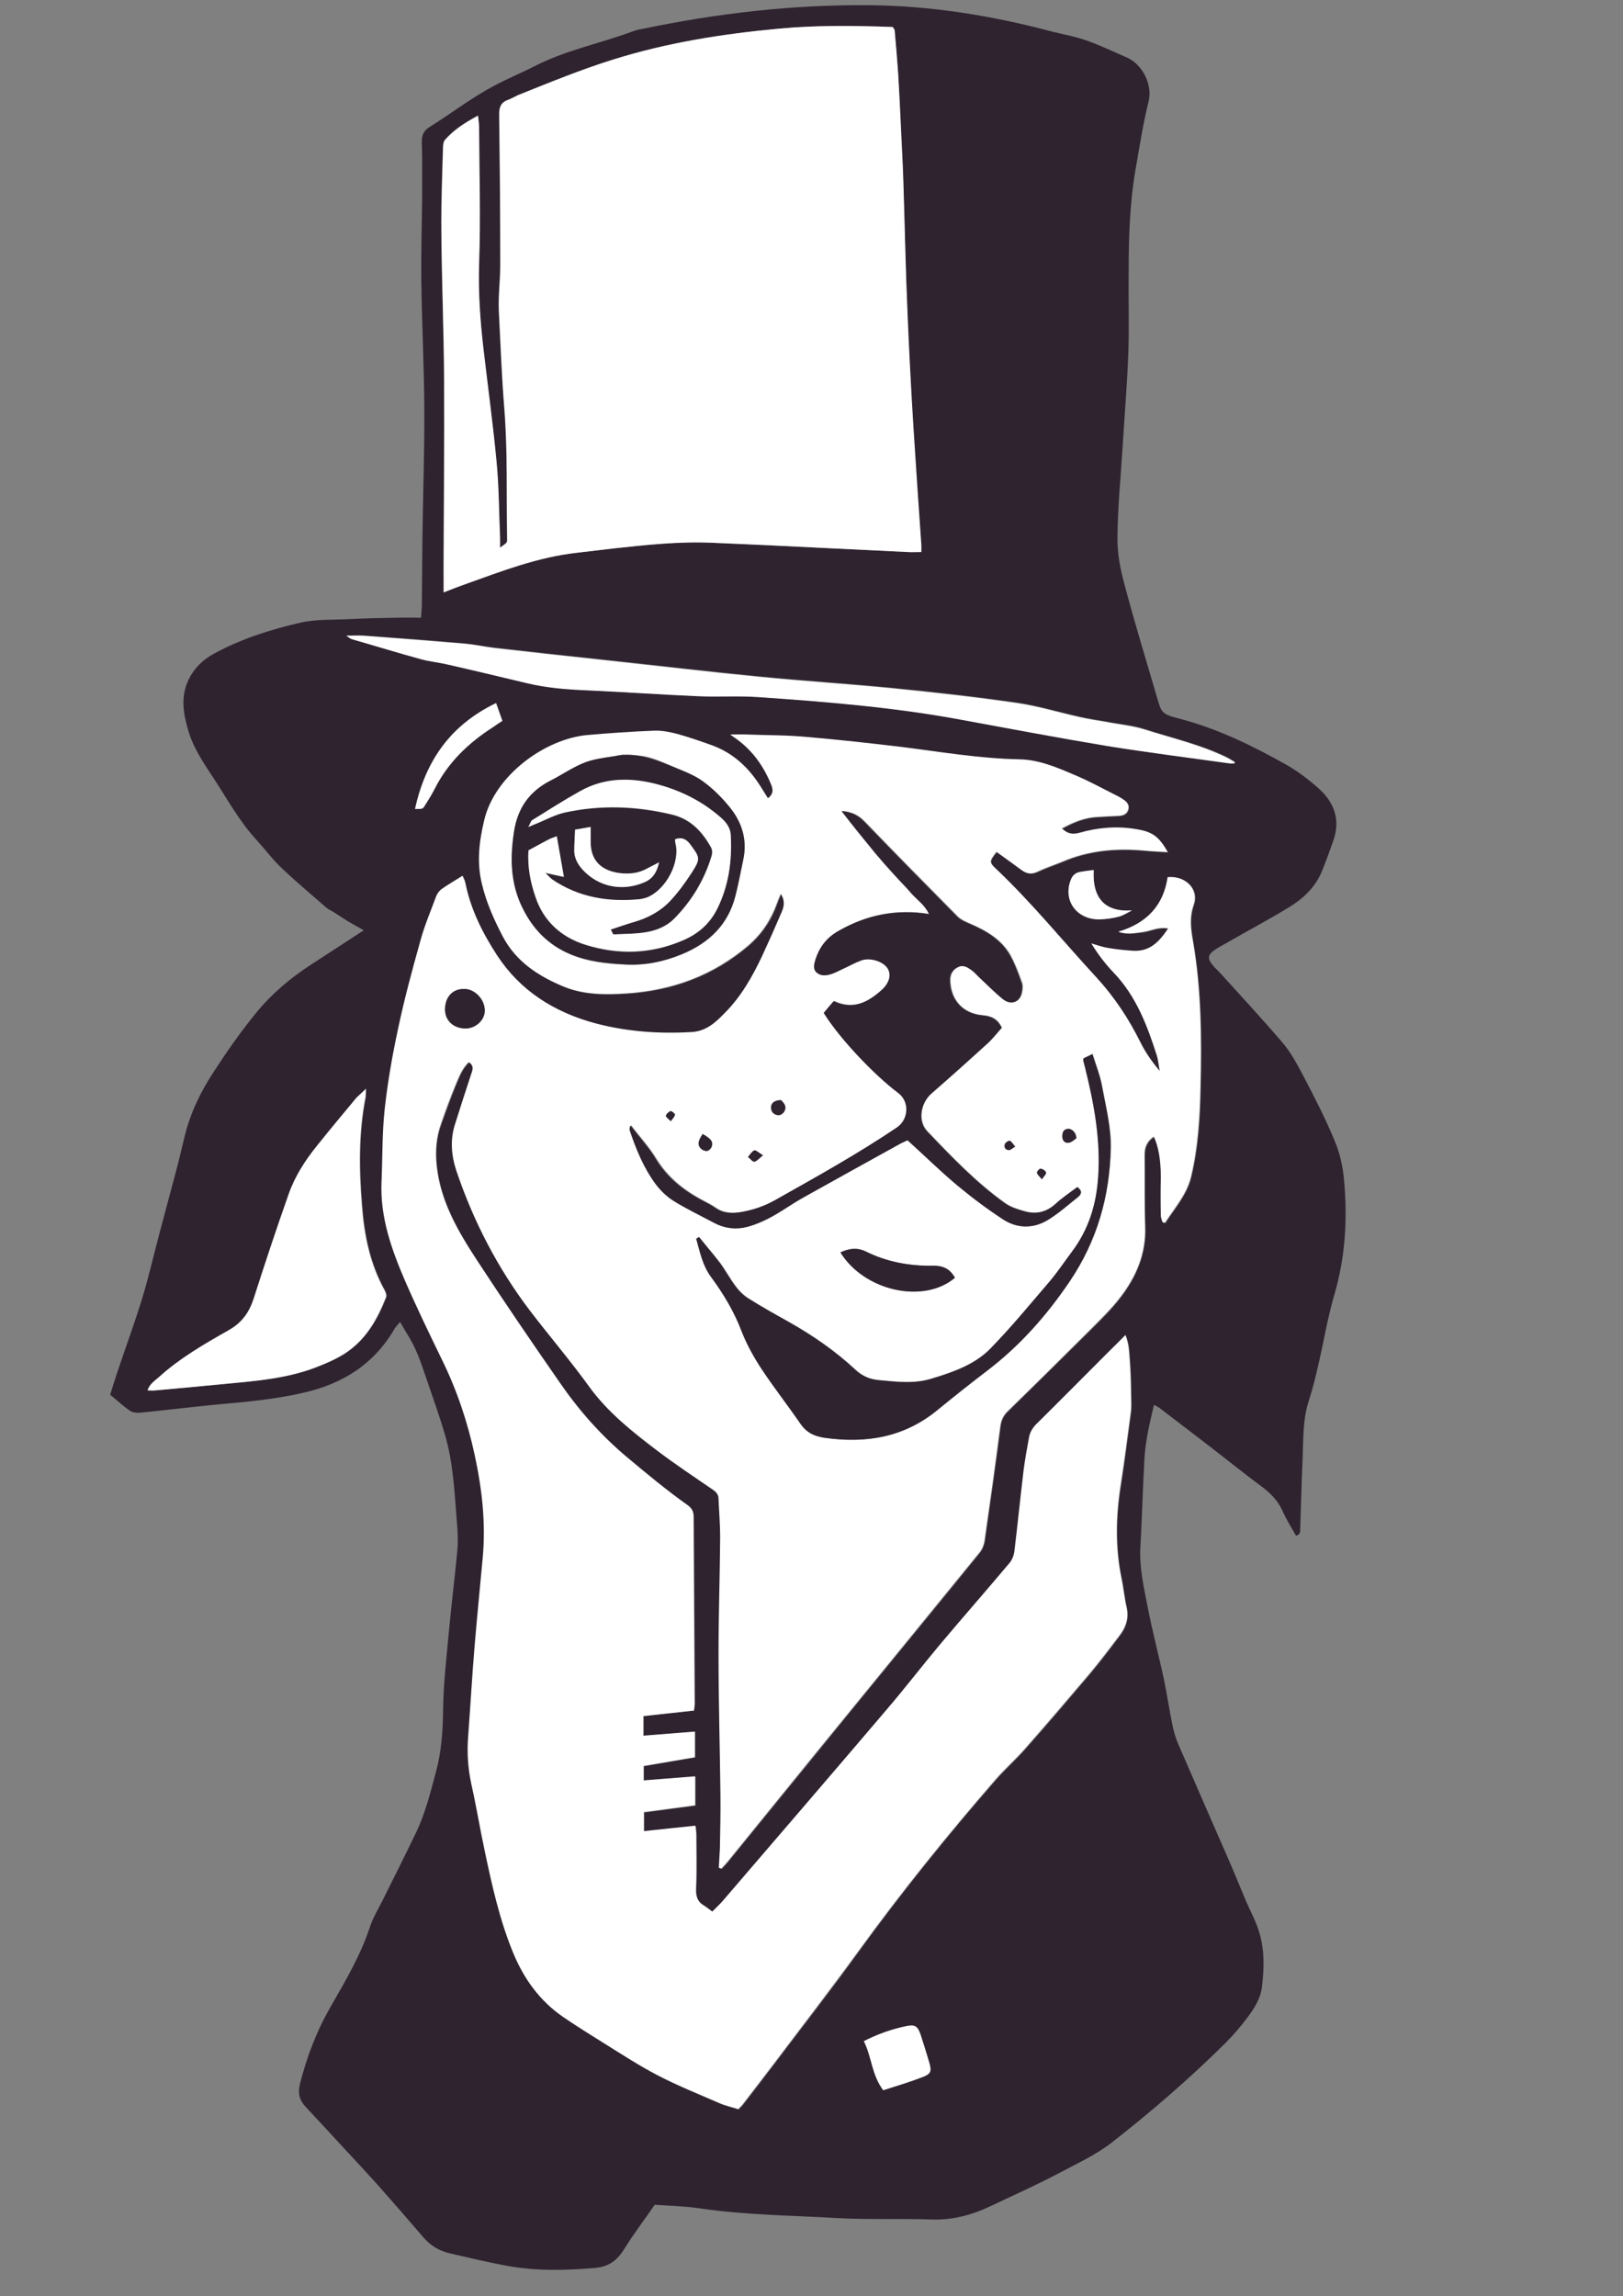 <?xml version="1.0" encoding="utf-8"?>
<!-- Generator: Adobe Illustrator 19.0.0, SVG Export Plug-In . SVG Version: 6.00 Build 0)  -->
<svg version="1.1" id="Layer_1" xmlns="http://www.w3.org/2000/svg" xmlns:xlink="http://www.w3.org/1999/xlink" x="0px" y="0px"
	 viewBox="0 0 595.2 841.9" style="enable-background:new 0 0 595.2 841.9;" xml:space="preserve">
<rect x="0" y="0" width="595.2" height="841.9" fill="#808080" stroke="none"/>
<style type="text/css">
	.st0{clip-path:url(#SVGID_2_);fill:#2f2330}
	.st1{clip-path:url(#SVGID_2_);fill:white}
</style>
<g>
	<defs>
		<rect id="SVGID_1_" x="-107.4" y="-22.5" width="744.6" height="991"/>
	</defs>
	<clipPath id="SVGID_2_">
		<use xlink:href="#SVGID_1_"  style="overflow:visible;"/>
	</clipPath>
	<path class="st0" d="M475.3,563.1c-1.7-3-3.6-6-5-9.2c-1.7-3.7-4.3-6.4-7.7-8.9c-6.6-4.9-12.9-10-19.4-15
		c-5.8-4.5-11.7-8.9-17.5-13.4c-0.6-0.5-1.4-0.9-2.5-1.5c-1.6,6.7-3.1,13.1-3.5,19.6c-0.6,10.9-0.9,21.9-1.5,32.8
		c-0.4,7.4,1.3,14.6,2.7,21.8c1.7,8.9,4.1,17.8,6,26.7c1.1,5.4,1.9,10.8,3,16.2c0.5,2.5,1.2,5,2.2,7.3c6.4,14.8,12.9,29.6,19.4,44.5
		c1.8,4.2,3.5,8.5,5.3,12.7c1.6,3.8,3.7,7.5,4.9,11.5c2.1,6.6,1.9,13.5,1.1,20.3c-0.5,4.2-2.8,7.9-5.3,11.2c-2.5,3.3-5.1,6.4-8,9.3
		c-13.1,13-27.1,25.1-41.8,36.6c-6.2,4.8-13.4,8-20.3,11.7c-7.7,4-15.6,7.6-23.5,11.3c-7,3.4-14.3,5.5-22.4,5.2
		c-11.3-0.4-22.7,0.1-34.1-0.5c-17-1-34-1.1-50.9-3.6c-5.3-0.8-10.7-0.9-16.4-1.3c-3.7,5.4-7.7,10.6-11.1,16.1
		c-2.6,4.2-5.6,6.7-11.2,7.1c-10.7,0.9-21.3,1.1-31.8-0.8c-7.1-1.3-14.1-3-21.1-4.6c-3.8-0.9-7-2.8-9.5-5.7
		c-5.6-6.5-11.3-13.1-17-19.5c-6-6.7-12.3-13.3-18.4-20c-2.7-2.9-5.4-5.8-8.1-8.7c-2.2-2.4-2.7-5-1.9-8.2
		c2.5-9.9,6.1-19.4,11.3-28.4c5.4-9.4,10.9-18.7,14.3-29c1.1-3.3,2.9-6.4,4.5-9.5c4.1-8.2,8.2-16.4,12.2-24.7
		c3.6-7.3,5.5-15.1,7.6-22.9c2-7.4,2.5-14.9,2.6-22.6c0.1-9.9,1.3-19.7,2.2-29.6c0.9-9.6,2.1-19.1,3-28.7c0.3-3.3,0.2-6.7-0.1-10
		c-0.9-11-1.3-22.2-4.5-32.9c-2.1-7.2-4.7-14.3-7.1-21.4c-1.7-5.1-3.5-10.2-6.4-14.8c-0.9-1.5-1.8-3-2.9-4.9c-0.8,1-1.4,1.6-1.9,2.3
		c-7.3,12.8-18.8,20.4-33.7,23.7c-10.8,2.5-21.8,3.4-32.8,4.4c-9,0.9-18,2-27.1,2.9c-1.1,0.1-2.6-0.1-3.5-0.7
		c-2.5-1.7-4.7-3.8-7.3-5.9c0.8-2.5,1.5-4.9,2.3-7.3c3.1-9.3,6.5-18.5,9.4-27.9c2.4-7.8,4.2-15.8,6.3-23.7c2-7.5,4-15,6-22.5
		c1.2-4.4,2.2-8.8,3.3-13.3c2.1-8.6,5.9-16.5,10.8-23.9c4.8-7.4,9.9-14.7,15.5-21.5c5.6-6.9,12.5-12.7,20.2-17.7
		c6.3-4.1,12.6-8.2,19.2-12.5c-2-1.1-3.9-2.2-5.8-3.3c-1.8-1.1-3.5-2.3-5.3-3.4c-0.8-0.5-1.8-0.9-2.5-1.5
		c-5.5-4.8-11.1-9.5-16.4-14.5c-3.4-3.2-6.2-7-9.3-10.4c-6.2-6.7-10.5-14.6-15.4-22.1c-3.8-5.8-7.8-11.5-9.7-18.2
		c-1.8-6.1-2.8-12.2,0.1-18.4c2.1-4.3,5.3-7.5,9.7-9.8c9.8-5.3,20.5-8.7,31.4-11.2c5.8-1.3,12.1-1,18.2-1.3c5.7-0.3,11.3-0.4,17-0.5
		c2.8-0.1,5.6,0,9,0c0.1-1.4,0.2-2.8,0.3-4.2c0.1-8,0.1-16,0.2-24.1c0.2-16.3,0.8-32.6,0.7-48.9c-0.1-15.5-0.9-31-1.1-46.5
		c-0.1-9.9,0.2-19.8,0.3-29.7c0-6.9,0.1-13.9-0.1-20.8c-0.1-2.7,0.6-4.4,3.1-5.9c7-4.4,13.5-9.3,20.6-13.4c6-3.5,12.6-6.1,18.8-9.3
		c10.9-5.4,22.9-7.8,34.3-12c1.3-0.5,2.7-0.9,4.1-1.1c27.3-5.7,54.7-8.9,82.8-8.7c23,0.2,45.2,3.8,67.1,9.6
		c4.4,1.1,8.9,1.9,13.1,3.4c5,1.8,9.9,4.1,14.7,6.2c5.6,2.5,9.5,9.9,7.9,16.2c-2.1,8.4-3.4,17.1-4.9,25.6c-2.1,12.6-2.4,25.3-2.4,38
		c-0.1,9.4,0.2,18.7-0.1,28.1c-0.4,11.6-1.4,23.2-2.1,34.8c-0.7,11.1-1.8,22.1-1.9,33.2c-0.1,5.7,1,11.5,2.5,17
		c3.6,13.7,7.8,27.3,11.8,41c1.9,6.5,1.7,6.8,8.8,8.6c13.9,3.7,26.6,9.9,39,16.9c4.2,2.4,8.1,5.4,11.7,8.6c5.8,5.2,8,11.6,5.4,19
		c-1.3,3.8-2.7,7.6-4.2,11.3c-2.3,5.7-6.7,10-12,13.2c-7.5,4.6-15.3,8.7-22.9,13.1c-1.6,0.9-3.2,1.7-4.7,2.8c-2.2,1.6-2.4,3-0.7,5.1
		c0.9,1.2,2.1,2.2,3.1,3.3c7.5,8.3,15.2,16.6,22.5,25.1c3.1,3.6,5.4,7.8,7.6,12c4.2,8,8.4,16.1,11.8,24.4c1.9,4.5,3,9.5,3.4,14.4
		c1.3,14,0.5,28-3.5,41.7c-2.5,8.5-3.9,17.2-5.9,25.8c-1,4.4-2.1,8.9-3.5,13.2c-2.3,7-2,14.3-2.3,21.5c-0.4,8.8-0.6,17.6-0.9,26.4
		c0,0.4-0.2,0.7-0.3,1C476,562.8,475.7,563,475.3,563.1 M254.5,627.2c0.1-1,0.4-1.9,0.4-2.8c-0.1-22.7-0.3-45.4-0.4-68.2
		c0-1.8-0.6-3-2.1-4.1c-7.8-5.5-15.1-11.6-22.5-17.8c-9.5-8-17.5-17.1-24.4-27.1c-10.3-14.9-20.6-29.8-30.4-44.9
		c-7-10.7-13.4-21.7-14.8-34.6c-0.6-5.5-0.2-10.6,1.7-15.8c1.7-4.6,3.3-9.1,5.1-13.6c1.3-3,2.4-6.3,5-8.7c2.1,1.5,1.3,3.1,0.8,4.7
		c-2,6-3.9,12-5.8,18c-1.9,5.8-1.5,11.6,0.5,17.3c6.2,18.3,15,35.5,26.9,51.1c7.2,9.5,14.9,18.5,21.9,28.1
		c6.7,9.2,15.5,16.3,24.6,23.1c6.7,5.1,13.8,9.8,20.8,14.6c1.2,0.9,1.9,1.8,1.9,3.3c0.1,4.7,0.6,9.3,0.6,14
		c-0.1,14.3-0.6,28.6-0.6,42.9c0,17.1,0.5,34.2,0.7,51.3c0.1,6.7-0.1,13.3-0.2,20c0,2.3-0.2,4.6-0.4,7c0.3,0.1,0.6,0.2,0.9,0.3
		c0.9-1,1.8-1.9,2.6-2.9c14.8-18.2,29.7-36.5,44.5-54.7c15.8-19.4,31.7-38.7,47.5-58.2c1-1.2,1.6-2.8,1.9-4.3c2-14,4-28.1,5.8-42.1
		c0.3-2.3,1.1-4,2.8-5.6c10.1-9.9,20.2-19.9,30.3-29.9c3.8-3.8,7.7-7.6,10.9-11.8c5.8-7.6,9.4-16,9.1-25.7
		c-0.3-8.8-0.1-17.6-0.2-26.4c0-2.9,0.9-5.1,3.4-6.8c1.8,3.6,2.7,8.8,2.6,15c0,4.7,0,9.4,0,14c0,0.8,0.4,1.6,0.6,2.4
		c0.3,0.1,0.6,0.1,0.9,0.2c3.5-5.4,7.9-10.3,9.5-16.7c2.7-11,3.3-22.2,3.5-33.4c0.4-17.6,0.3-35.3-2.7-52.8c-0.8-4.5-1.4-9,0.2-13.7
		c2.1-5.8-3-10.7-9.5-10.1c-1.5,10.1-7.5,16.8-18.1,20c3.2,1.1,6.1,0.4,9,0.1c2.9-0.4,5.7-2,9.3-1.3c-3.3,4.9-6.7,8.6-13,8.2
		c-3-0.2-5.9-0.5-8.8-1c-2.2-0.4-4.3-1.1-6.4-1.7c2.4,3.9,5.1,7.5,8.2,10.7c8.3,8.7,12.3,19.4,15.8,30.3c0.6,1.9,0.7,3.9,1.1,5.8
		c-2.8-3.3-5.2-6.8-7.1-10.5c-4.3-8.6-9.5-16.6-16.2-23.9c-12.2-13.2-23.5-27.1-36.6-39.6c-2.8-2.6-2.7-3,0-6.4
		c3,2.2,6.1,4.4,9.1,6.6c1.8,1.3,3.6,1.7,5.9,0.7c3-1.4,6.3-2.5,9.4-3.8c9.4-4,19.3-4.9,29.5-4c2.9,0.3,5.7,0.4,8.9,0.6
		c-3.3-5.9-5.9-7.5-11.6-8.4c-7-1.1-13.9-0.6-20.6,1.3c-2.5,0.7-4.5,0.6-6.6-1.6c4.3-2.3,8.4-4,13-4.2c2.6-0.1,5.1-0.3,7.7-0.4
		c1.7-0.1,3.1-0.6,3.6-2.3c0.5-1.7-0.5-2.8-1.8-3.7c-0.7-0.5-1.4-0.9-2.2-1.3c-5.4-2.7-10.7-5.6-16.2-7.9
		c-6.3-2.7-12.7-5.3-19.9-5.5c-14.4-0.3-28.5-2.8-42.7-4.5c-11.7-1.4-23.4-2.7-35.1-3.7c-7.3-0.6-14.7-0.6-22.1-0.9
		c-1.7-0.1-3.5,0-5.9,0c1,0.8,1.3,1,1.7,1.2c6.3,4.4,10.6,10.3,13.3,17.2c0.7,1.9,0.8,3.5-1.2,5c-1.3-2.1-2.4-3.9-3.6-5.7
		c-4.1-6.1-9.5-11-16.8-13.7c-4.2-1.6-8.5-3-12.8-4.2c-2.7-0.7-5.6-1.3-8.4-1.2c-8.2,0.3-16.4,0.8-24.6,1.6
		c-15.5,1.4-34.1,14.8-37.9,31.5c-1.7,7.7-2.7,15.2-0.8,23c1.7,6.8,4.4,13.2,7.7,19.4c4.8,9.1,12.9,14.4,22.3,18.3
		c7.3,3,15.2,3,23,2.5c17-1.1,31.9-6.7,44.6-17.5c5-4.3,8.4-9.4,10.5-15.3c0.4-1.1,0.9-2.1,1.5-3.7c1.7,2.6,1.2,4.6,0.4,6.6
		c-2.3,5.5-4.7,10.9-7.2,16.2c-3.6,7.6-7.7,15-13.8,21c-3.3,3.3-6.8,6.6-12,6.9c-11.8,0.7-23.5,0-35-3.1
		c-15.6-4.1-28-12.1-36.5-25.1c-5.4-8.2-9.7-16.9-11.6-26.5c-0.2-0.8-0.6-1.6-1-2.6c-2.8,1.7-5.3,3.2-7.7,4.9
		c-0.8,0.6-1.6,1.6-1.9,2.5c-2,5.4-4.3,10.8-5.8,16.3c-3,10.7-5.9,21.5-8.2,32.3c-2.1,9.7-3.8,19.5-4.9,29.3c-1,9-0.8,18.1-1.2,27.2
		c-0.5,12.6,3.6,24.3,8.5,35.7c4.2,9.9,9,19.6,13.7,29.3c5.5,11.2,9.4,22.9,12,35c2.7,12.5,4.1,25.1,2.9,37.8
		c-1,10.9-2.1,21.8-3,32.7c-0.9,10.8-1.5,21.6-2.3,32.4c-0.4,6,0,12,1.2,17.9c1.7,8,3.1,16,4.8,24c2.7,12.8,5.5,25.6,10.6,37.9
		c3.9,9.3,9.6,17.3,18.2,23.2c4.9,3.4,10,6.6,15.1,9.7c6.4,4,12.7,8.1,19.4,11.6c7.3,3.8,15,6.9,22.6,10.2c2.3,1,4.8,1.6,7.1,2.3
		c0.7-0.8,1.2-1.2,1.6-1.7c3.8-4.9,7.5-9.7,11.2-14.6c10.4-13.8,21.1-27.5,31.2-41.5c15.8-21.8,32.6-42.7,50.4-63.1
		c3.4-3.9,7.4-7.4,10.8-11.3c8-9,15.8-18.2,23.6-27.4c3.9-4.6,7.5-9.4,11.1-14.2c2.3-3,3.3-6.4,2.5-10.2c-0.8-3.4-1.1-6.9-1.8-10.3
		c-2.4-11.4-2.2-22.8-0.4-34.3c1.4-8.9,2.5-17.7,3.7-26.6c0.1-1.1,0.2-2.1,0.2-3.2c-0.1-5.2-0.1-10.4-0.5-15.6
		c-0.2-3.1-0.2-6.3-1.6-9.8c-2.3,2.2-4.2,4.1-6.1,6.1c-8.8,8.9-17.6,17.8-26.5,26.5c-1.6,1.6-2.4,3.2-2.8,5.3
		c-0.6,3.8-1.4,7.6-1.9,11.5c-1.2,10-2.2,19.9-3.4,29.9c-0.2,1.5-0.8,3.1-1.8,4.3c-8.5,10-17.1,19.9-25.6,30
		c-6.6,7.9-12.8,16-19.5,23.8c-19.9,23.3-39.9,46.6-59.9,69.9c-1.2,1.4-2.6,2.7-4,4.1c-1.2-0.9-2-1.7-3-2.2c-2.6-1.5-3.2-3.6-3-6.4
		c0.3-6.5,0.1-13.1,0.1-19.6c0-1-0.2-2.1-0.3-3.3c-6.4,0.7-12.6,1.3-18.9,2v-7c6.5-0.9,12.8-1.7,18.8-2.5v-10.6
		c-6.5,0.5-12.7,1-18.9,1.5v-5.4c6.4-1.1,12.7-2.2,18.8-3.2v-9.4c-6.4,0.5-12.5,1-18.9,1.5v-7.2
		C242.2,628.5,248.3,627.9,254.5,627.2 M162.7,217.2c3.3-1.2,5.8-2.3,8.4-3.2c13.1-4.7,26.1-9.7,40.2-11.3c4.5-0.5,9-1.1,13.5-1.6
		c12-1.3,24-2.7,36.1-2.1c6.8,0.3,13.6,0.5,20.4,0.9c17.1,0.8,34.3,1.7,51.4,2.5c1.6,0.1,3.3,0,5.1,0c0-1.1,0-1.8,0-2.4
		c-1-14.4-2.1-28.8-2.9-43.2c-0.9-14.1-1.6-28.3-2.2-42.4c-0.6-15.9-0.9-31.8-1.5-47.7c-0.2-6.7-0.6-13.3-0.9-20
		c-0.3-6.5-0.6-13.1-1-19.6c-0.3-5.3-0.8-10.6-1.3-16c0-0.3-0.4-0.7-0.7-1.2c-13.9-0.5-27.8-0.7-41.6,0.6
		c-20.6,1.9-41,5.1-60.8,11.3c-11.9,3.7-23.3,8.4-34.8,13c-1.3,0.5-2.5,1.3-3.8,1.8c-2.7,1-3.3,2.7-3.3,5.3
		c0.3,18.4,0.4,36.9,0.4,55.3c0,5.7-0.8,11.5-0.5,17.2c0.6,11.9,1.1,23.7,2,35.6c1.3,15.7,0.8,31.5,1,47.3c0,0.5,0.1,1.2-0.2,1.6
		c-0.5,0.6-1.2,1-2.4,1.9c0-1.7,0-2.7,0-3.6c-0.4-9.3-0.4-18.7-1.3-28c-1.3-13.8-3.2-27.6-4.8-41.4c-1.2-10.2-1.9-20.4-1.6-30.8
		c0.5-16.8,0-33.7,0-50.5c0-1.1-0.2-2.3-0.4-4.1c-4.8,2.6-8.9,5.2-12,8.8c-0.6,0.7-0.8,2-0.8,3c-0.3,10.3-0.7,20.6-0.6,30.8
		c0.2,18.2,0.9,36.3,1,54.5c0.1,23.2-0.1,46.5-0.2,69.7C162.7,211.6,162.7,214,162.7,217.2 M134.2,399.2c-1.5,1.5-2.5,2.3-3.3,3.3
		c-4.8,5.8-9.6,11.6-14.3,17.4c-4.4,5.5-8.2,11.3-10.5,17.8c-4.5,12.6-8.7,25.4-12.8,38.2c-1.6,5.1-4.2,8.9-9.2,11.8
		c-8.9,5.1-17.9,10.3-25.6,17.2c-1.6,1.4-3.5,2.6-4.2,4.9c1.1,0,2,0.1,2.8,0c7.9-0.7,15.8-1.5,23.7-2.2c12.4-1.2,24.9-2,36.6-6.8
		c3.1-1.3,6.2-2.7,9-4.4c7.8-5,12.1-12.6,15.3-20.7c0.3-0.7-0.1-1.8-0.5-2.6c-5.4-9.7-7.5-20.3-8.3-30.9
		c-1.1-13.3-1.3-26.7,1.3-39.9C134.1,401.6,134.1,400.8,134.2,399.2 M452.7,279.9c0.1-0.2,0.1-0.4,0.2-0.6c-0.9-0.5-1.8-1.1-2.7-1.6
		c-9.6-4.7-20.2-7.1-30.4-10.4c-4.4-1.4-9.1-1.8-13.7-2.7c-3.5-0.6-7-1.1-10.4-1.9c-7.6-1.7-15.1-4-22.7-5.1
		c-15.1-2.2-30.4-3.9-45.6-5.4c-16.2-1.6-32.5-2.6-48.7-4.2c-18.6-1.8-37.2-4-55.8-6c-13.9-1.5-27.9-3-41.8-4.6
		c-3.7-0.4-7.3-1.2-10.9-1.5c-12.3-1.1-24.6-2-36.9-2.9c-1.8-0.1-3.5,0-6.2,0c1.2,0.7,1.6,1.1,2.1,1.3c8.4,2.5,16.7,5,25.2,7.3
		c3.3,0.9,6.7,1.2,10,2c9.6,2.2,19.2,4.5,28.9,6.8c7.1,1.7,14.2,2.2,21.5,2.6c13.9,0.7,27.7,1.6,41.6,2.2c7.2,0.3,14.5-0.2,21.7,0.3
		c24.8,1.7,49.5,3.7,73.9,8.2c18,3.3,35.9,6.7,53.9,9.7c14.9,2.5,30,4.3,45,6.4C451.4,280,452.1,279.9,452.7,279.9 M323.9,766.4
		c5-1.6,9.7-3,14.3-4.7c3.2-1.2,3.5-2.2,2.6-5.3c-1-3.5-2.1-6.9-3.2-10.3c-1-3.1-1.9-3.7-5.3-3.1c-5.2,1.1-10.3,2.8-15.5,5.5
		C319.7,754.1,319.6,760.6,323.9,766.4 M152.2,296.6c2.8,0,2.9,0,3.7-1.3c1.3-2.1,2.6-4.2,3.7-6.3c4.8-9.4,12.2-16.6,21.3-22.4
		c1-0.7,2-1.4,3.4-2.3c-0.8-2.1-1.5-4.2-2.3-6.5C164.7,266.2,155.9,279.5,152.2,296.6 M401.1,319c-0.8,0.1-1.6,0.2-2.4,0.3
		c-0.8,0.1-1.7,0.2-2.5,0.4c-1.9,0.3-2.9,1.4-3.5,3.1c-2.8,7.5,2.3,14.4,10.6,14.3c2.4,0,4.8-0.4,7.1-1c1.7-0.4,3.2-1.5,4.8-2.3
		C405.4,334.6,400.5,329.5,401.1,319"/>
	<path class="st1" d="M254.5,627.2c-6.2,0.7-12.2,1.3-18.6,2v7.2c6.3-0.5,12.5-1,18.9-1.5v9.4c-6.2,1.1-12.4,2.1-18.8,3.2v5.3
		c6.2-0.5,12.4-1,18.9-1.5v10.6c-6,0.8-12.3,1.7-18.8,2.5v7c6.3-0.7,12.5-1.3,18.9-2c0.1,1.2,0.3,2.2,0.3,3.3
		c0,6.5,0.2,13.1-0.1,19.6c-0.1,2.8,0.4,4.9,3,6.4c0.9,0.6,1.8,1.3,3,2.2c1.4-1.4,2.8-2.7,4-4.1c20-23.3,40-46.5,59.9-69.9
		c6.7-7.8,12.9-15.9,19.5-23.8c8.5-10.1,17.1-19.9,25.6-30c1-1.2,1.6-2.8,1.8-4.3c1.2-9.9,2.2-19.9,3.4-29.9
		c0.5-3.8,1.2-7.7,1.9-11.5c0.3-2,1.2-3.7,2.8-5.3c8.9-8.8,17.7-17.7,26.5-26.5c1.9-1.9,3.9-3.8,6.1-6.1c1.4,3.5,1.3,6.7,1.6,9.8
		c0.4,5.2,0.4,10.4,0.5,15.6c0,1.1,0,2.1-0.2,3.2c-1.2,8.9-2.3,17.8-3.7,26.6c-1.8,11.5-2,22.9,0.4,34.3c0.7,3.4,1,6.9,1.8,10.3
		c0.9,3.8-0.2,7.2-2.5,10.2c-3.6,4.8-7.3,9.6-11.1,14.2c-7.8,9.2-15.6,18.3-23.6,27.4c-3.4,3.9-7.4,7.4-10.8,11.3
		c-17.7,20.4-34.6,41.3-50.4,63.1c-10.2,14-20.8,27.7-31.2,41.5c-3.7,4.9-7.5,9.7-11.2,14.6c-0.4,0.5-0.9,1-1.6,1.7
		c-2.4-0.8-4.9-1.3-7.1-2.3c-7.6-3.3-15.3-6.4-22.6-10.2c-6.7-3.5-13-7.6-19.4-11.6c-5.1-3.2-10.2-6.4-15.1-9.7
		c-8.6-5.9-14.3-13.9-18.2-23.2c-5.1-12.3-7.9-25.1-10.6-37.9c-1.7-8-3-16-4.8-24c-1.3-5.9-1.7-11.9-1.2-17.9
		c0.8-10.8,1.4-21.6,2.3-32.4c0.9-10.9,2-21.8,3-32.7c1.2-12.8-0.2-25.3-2.9-37.8c-2.6-12.1-6.5-23.8-12-35
		c-4.7-9.7-9.4-19.4-13.7-29.3c-4.9-11.4-9-23.1-8.5-35.7c0.4-9.1,0.2-18.2,1.2-27.2c1.1-9.8,2.8-19.6,4.9-29.3
		c2.3-10.9,5.2-21.6,8.2-32.3c1.5-5.5,3.8-10.9,5.8-16.3c0.4-0.9,1.1-1.9,1.9-2.5c2.4-1.7,4.9-3.1,7.7-4.9c0.4,1,0.9,1.8,1,2.6
		c1.9,9.6,6.3,18.3,11.6,26.5c8.5,13,21,21,36.5,25.1c11.5,3,23.2,3.8,35,3.1c5.3-0.3,8.8-3.6,12-6.9c6.1-6.1,10.2-13.4,13.8-21
		c2.5-5.4,4.9-10.8,7.2-16.2c0.8-1.9,1.3-4-0.4-6.6c-0.7,1.6-1.2,2.6-1.5,3.7c-2.2,5.9-5.5,11-10.5,15.3
		c-12.7,10.8-27.6,16.4-44.6,17.5c-7.9,0.5-15.7,0.5-23-2.5c-9.4-3.9-17.5-9.2-22.3-18.3c-3.3-6.3-6.1-12.6-7.7-19.4
		c-1.9-7.8-1-15.3,0.8-23c3.8-16.7,22.4-30.1,37.9-31.5c8.2-0.7,16.4-1.3,24.6-1.6c2.8-0.1,5.7,0.5,8.4,1.2
		c4.3,1.2,8.6,2.7,12.8,4.2c7.3,2.7,12.6,7.5,16.8,13.7c1.2,1.8,2.3,3.7,3.6,5.7c2-1.5,2-3.1,1.2-5c-2.8-6.9-7-12.8-13.3-17.2
		c-0.3-0.2-0.7-0.5-1.7-1.2c2.4,0,4.2-0.1,5.9,0c7.4,0.3,14.8,0.2,22.1,0.9c11.7,1,23.4,2.3,35.1,3.7c14.2,1.8,28.3,4.2,42.7,4.5
		c7.2,0.1,13.6,2.8,19.9,5.5c5.6,2.3,10.8,5.2,16.2,7.9c0.8,0.4,1.5,0.8,2.2,1.3c1.4,0.9,2.3,2,1.8,3.7c-0.5,1.7-1.9,2.2-3.6,2.3
		c-2.6,0.1-5.1,0.2-7.7,0.4c-4.6,0.2-8.8,1.9-13,4.2c2.1,2.1,4.1,2.3,6.6,1.6c6.7-1.9,13.6-2.5,20.6-1.3c5.8,0.9,8.3,2.5,11.6,8.4
		c-3.2-0.2-6.1-0.3-8.9-0.6c-10.2-0.9-20.1,0-29.5,4c-3.1,1.3-6.4,2.3-9.4,3.8c-2.3,1.1-4,0.7-5.9-0.7c-3-2.2-6-4.4-9.1-6.6
		c-2.7,3.5-2.8,3.8,0,6.4c13.1,12.4,24.4,26.4,36.6,39.6c6.7,7.3,11.9,15.2,16.2,23.9c1.8,3.7,4.3,7.2,7.1,10.5
		c-0.4-1.9-0.5-3.9-1.1-5.8c-3.5-10.9-7.5-21.6-15.8-30.3c-3.1-3.2-5.8-6.8-8.2-10.7c2.1,0.6,4.2,1.4,6.4,1.7c2.9,0.5,5.9,0.8,8.8,1
		c6.3,0.4,9.7-3.3,13-8.2c-3.7-0.7-6.4,0.9-9.3,1.3c-2.9,0.4-5.8,1-9-0.1c10.6-3.1,16.6-9.8,18.1-20c6.5-0.6,11.5,4.3,9.5,10.1
		c-1.7,4.8-1,9.2-0.2,13.7c3,17.5,3.1,35.1,2.7,52.8c-0.2,11.2-0.9,22.4-3.5,33.4c-1.6,6.4-6,11.3-9.5,16.7
		c-0.3-0.1-0.6-0.1-0.9-0.2c-0.2-0.8-0.6-1.6-0.6-2.4c-0.1-4.7-0.1-9.4,0-14c0-6.1-0.8-11.3-2.6-15c-2.5,1.7-3.5,3.9-3.4,6.8
		c0.1,8.8-0.1,17.6,0.2,26.4c0.3,9.7-3.2,18.1-9.1,25.7c-3.2,4.2-7.1,8-10.9,11.8c-10,10-20.1,20-30.3,29.9
		c-1.7,1.6-2.5,3.4-2.8,5.6c-1.8,14-3.8,28.1-5.8,42.1c-0.2,1.5-0.9,3.1-1.9,4.3c-15.8,19.4-31.7,38.8-47.5,58.2
		c-14.9,18.2-29.7,36.5-44.5,54.7c-0.8,1-1.7,2-2.6,2.9c-0.3-0.1-0.6-0.2-0.9-0.3c0.1-2.3,0.3-4.6,0.4-7c0.1-6.7,0.3-13.3,0.2-20
		c-0.2-17.1-0.7-34.2-0.7-51.3c0-14.3,0.5-28.6,0.6-42.9c0-4.7-0.4-9.3-0.6-14c0-1.5-0.7-2.4-1.9-3.3c-7-4.8-14.1-9.5-20.8-14.6
		c-9-6.9-17.9-13.9-24.6-23.1c-6.9-9.6-14.7-18.7-21.9-28.1c-11.9-15.7-20.7-32.8-26.9-51.1c-1.9-5.7-2.4-11.5-0.5-17.3
		c1.9-6,3.8-12,5.8-18c0.6-1.7,1.3-3.3-0.8-4.7c-2.7,2.5-3.7,5.7-5,8.7c-1.9,4.5-3.5,9-5.1,13.6c-1.9,5.1-2.3,10.3-1.7,15.8
		c1.4,13,7.8,23.9,14.8,34.6c9.9,15.1,20.1,30.1,30.4,44.9c6.9,10,14.9,19.1,24.4,27.1c7.3,6.1,14.6,12.2,22.5,17.8
		c1.5,1.1,2.1,2.3,2.1,4.1c0.1,22.7,0.3,45.4,0.4,68.2C254.8,625.2,254.6,626.1,254.5,627.2 M302.1,371.4
		c5.6,9.1,18.2,22.5,27.5,29.2c4.3,3.1,4,9.7-0.4,12.7c-14.3,9.7-29.5,18.1-44.6,26.6c-3.8,2.2-7.9,3.6-12.3,4.4
		c-3.4,0.6-6.7,0.6-9.7-1.5c-1.6-1.1-3.4-2-5.1-2.9c-6.9-3.7-12.6-8.4-16.7-15c-2.6-4.3-6.2-8.2-9.3-12.3c-0.4,0.8-0.4,1.4-0.2,2
		c2.2,6.8,5,13.4,9.2,19.3c1.7,2.4,3.9,4.6,6.5,6.2c4.8,3,10,5.5,15.1,8.2c4,2.1,8.2,2.5,12.7,1.3c4.7-1.3,8.8-3.6,12.8-6.2
		c2.5-1.6,4.9-3.1,7.5-4.6c11.8-6.6,23.7-13.2,35.5-19.7c0.8-0.4,1.7-0.8,2.4-1.1c6.2,5.7,12,11.4,18.3,16.6
		c5.3,4.4,10.8,8.6,16.7,12.4c5.2,3.4,11.1,3.5,16.5,0.2c3.9-2.4,7.3-5.4,10.9-8.3c1.5-1.2,1.5-2.4-0.2-3.7c-2.7,2-5.5,3.9-7.9,6.1
		c-3.3,3-7.1,4-11.3,2.8c-2.5-0.7-5.2-1.5-7.3-3c-10.7-7.6-19.6-17-28.5-26.3c-3.7-3.9-2.5-10.6,1.6-14c6.9-6,13.6-12,20.4-18.2
		c2-1.8,3.6-4,5.3-5.8c-1.6-3.3-3.8-4.3-7.2-4.6c-7.8-0.7-11.7-6.4-11.7-13c0-2.2,1.1-3.9,3.2-4.8c2-0.8,3.6,0.4,5,1.4
		c0.8,0.6,1.4,1.3,2.1,2c3,2.8,5.9,5.7,9.1,8.4c2.9,2.4,6.2,1.3,6.9-2.3c0.2-1.1,0.4-2.5,0-3.6c-1.2-3.4-2.5-6.8-4.2-10
		c-3.2-5.7-8.7-9-14.7-11.6c-1.6-0.7-3.5-1.5-4.7-2.7c-11.4-11.5-22.8-23.1-34.1-34.8c-2.1-2.2-4.4-3.5-8.3-3.9c2.3,3,4.3,5.5,6.3,8
		c2,2.6,4.1,5.1,6.2,7.6c2.1,2.5,4.3,5,6.5,7.4c2.2,2.4,4.6,4.8,6.7,7.3c2,2.4,4.8,4.2,6.4,7.5c-12.4-2-23.3,0.4-33.5,6.3
		c-4.3,2.4-6.8,6-8.2,10.4c-0.5,1.7-0.9,3.5,0.7,4.9c1.6,1.3,3.5,0.9,5.3,0.3c1.5-0.5,2.8-1.3,4.2-1.9c2.2-1,4.3-2.2,6.5-3
		c3.2-1.2,7.8,0.2,9.6,2.6c1.7,2.3,1,5.5-2,8.2c-5,4.4-10.4,7.5-17.6,4.1C304.5,368.5,303.4,369.9,302.1,371.4 M228.6,277.6
		c0-0.3,0-0.5-0.1-0.8c-4.5,0.8-9.3,1.2-13.6,2.7c-4.6,1.7-8.6,4.5-13,6.8c-8,4.1-12.1,10.3-13.4,18.8c-1.4,9.6-1.3,19,3.1,27.8
		c3.7,7.6,9.3,13.6,17.7,17.1c6.4,2.7,13.1,3.4,19.9,3.7c7.2,0.4,14.1-1,20.7-3.7c10.3-4.2,17.2-11.1,19.8-21.5
		c1.1-4.3,1.9-8.6,2.8-12.9c1.6-7.4-0.4-14.1-5.2-19.9c-2.7-3.2-5.7-6.3-9.1-8.8c-2.8-2.1-6.3-3.6-9.7-5
		C242.2,279.2,236.1,275.5,228.6,277.6 M256.4,453.6c-0.3,0.2-0.7,0.3-1,0.5c1.4,4.8,2.3,9.8,5.5,14.1c4.5,6.2,8.4,12.6,11.1,19.7
		c1.9,4.9,4.5,9.5,7.4,14c4.5,6.8,9.6,13.2,14.2,20c2.2,3.2,4.9,4.6,8.9,5.2c15.4,2.2,29.3-0.3,41.4-10.2c6-4.9,12.1-9.7,18.2-14.4
		c12.1-9.3,21.9-20.3,30.3-32.8c10.1-15,14.6-31.2,15-48.6c0.2-7.6-1.8-15.3-3.2-22.9c-0.7-3.9-2.2-7.6-3.5-11.8
		c-1.5,0.8-2.5,1.2-3.3,1.6c0,0.5,0,0.8,0,1c0.2,0.8,0.4,1.6,0.6,2.3c3.3,13.3,5.8,26.6,4.8,40.4c-0.7,10-3.5,19.1-9.7,27.3
		c-2.7,3.6-5.2,7.4-8.1,10.8c-7.1,8.3-14.1,16.8-21.7,24.6c-5.8,5.9-13.8,8.7-21.8,11.1c-6.3,1.9-12.6,1.1-19,0.5
		c-3.4-0.3-6.1-1.4-8.6-3.7c-7.5-7-15.9-12.8-25-17.9c-4.8-2.6-9.5-5.3-14.1-8.2c-1.8-1.1-3.5-2.7-4.8-4.4c-2.1-2.8-3.8-6-5.9-8.8
		C261.6,459.8,259,456.8,256.4,453.6 M308.2,459.2c8.8,14.3,30.6,19,42,9.3c-1.8-3-4.2-4.4-8.1-4.4c-8.5,0.2-16.7-1.3-24.3-5.1
		C314.3,457.2,311.4,457.7,308.2,459.2 M163.2,370c-0.1,4.1,2.9,7,7.3,7.1c3.7,0,7.1-3,7.2-6.4c0.1-4.1-3.6-8.1-7.6-8.1
		C166,362.6,163.3,365.4,163.2,370 M257.7,415.8c-1.8,2.6-2,4.1-0.5,5.5c0.5,0.5,1.5,0.9,2.2,0.7c0.6-0.1,1.4-0.9,1.6-1.6
		C261.6,418.6,260.8,417.5,257.7,415.8 M286.5,403.4c-2.4-0.1-3.8,1.1-3.8,2.6c0,1.5,0.8,2.5,2.4,2.8c1.5,0.3,3.1-1.4,2.8-3.2
		C287.8,404.7,286.9,403.9,286.5,403.4 M394.7,417.4c0-2-1.6-3.6-3-3.5c-1.6,0.1-2,1.2-2.1,2.5c-0.1,1.5,0.6,2.8,2.3,2.6
		C393.1,418.8,394.1,417.8,394.7,417.4 M279.8,423.6c-1.5-0.9-2.6-1.9-3.1-1.7c-0.9,0.4-1.6,1.5-2.3,2.4c0.8,0.6,1.6,1.8,2.3,1.7
		C277.6,425.7,278.4,424.7,279.8,423.6 M372.3,420.4c-0.8-0.9-1.2-1.8-2-2.1c-0.3-0.2-1.6,0.6-1.8,1.1c-0.4,1.1,0,2.2,1.4,2.3
		C370.6,421.8,371.3,421,372.3,420.4 M246,411.1c0.7-1,1.4-1.7,1.5-2.4c0-0.4-1.3-1.4-1.6-1.3c-0.7,0.3-1.5,1-1.7,1.7
		C244.1,409.5,245.2,410.2,246,411.1 M382.1,432.4c0.8-1.2,1.7-2,1.5-2.5c-0.2-0.6-1.2-1.2-2-1.4c-0.4-0.1-1.4,1-1.3,1.5
		C380.4,430.7,381.2,431.3,382.1,432.4"/>
	<path class="st1" d="M162.7,217.2c0-3.2,0-5.6,0-8c0.1-23.2,0.3-46.5,0.2-69.7c-0.1-18.2-0.9-36.3-1-54.5
		c-0.1-10.3,0.3-20.6,0.6-30.8c0-1,0.1-2.3,0.8-3c3.2-3.6,7.2-6.2,12-8.8c0.2,1.8,0.4,3,0.4,4.1c0.1,16.8,0.6,33.7,0,50.5
		c-0.3,10.3,0.4,20.5,1.6,30.8c1.6,13.8,3.5,27.6,4.8,41.4c0.9,9.3,0.9,18.7,1.3,28c0,0.9,0,1.9,0,3.6c1.2-0.9,2-1.3,2.4-1.9
		c0.3-0.4,0.2-1,0.2-1.6c-0.3-15.8,0.2-31.6-1-47.3c-1-11.9-1.4-23.7-2-35.6c-0.3-5.7,0.5-11.5,0.5-17.2c0-18.4-0.2-36.9-0.4-55.3
		c0-2.6,0.6-4.4,3.3-5.3c1.3-0.5,2.5-1.2,3.8-1.8c11.5-4.6,22.9-9.3,34.8-13c19.8-6.2,40.2-9.4,60.8-11.3
		c13.8-1.3,27.8-1.1,41.6-0.6c0.3,0.5,0.6,0.8,0.7,1.2c0.5,5.3,0.9,10.6,1.3,16c0.4,6.5,0.7,13.1,1,19.6c0.3,6.7,0.7,13.3,0.9,20
		c0.5,15.9,0.8,31.8,1.5,47.7c0.6,14.2,1.3,28.3,2.2,42.4c0.9,14.4,1.9,28.8,2.9,43.2c0,0.7,0,1.3,0,2.4c-1.8,0-3.4,0.1-5.1,0
		c-17.1-0.8-34.3-1.7-51.4-2.5c-6.8-0.3-13.6-0.6-20.4-0.9c-12.1-0.5-24.1,0.8-36.1,2.1c-4.5,0.5-9,1.1-13.5,1.6
		c-14.1,1.6-27.1,6.6-40.2,11.3C168.6,214.9,166,215.9,162.7,217.2"/>
	<path class="st1" d="M134.2,399.2c-0.1,1.6,0,2.4-0.2,3.1c-2.6,13.3-2.4,26.7-1.3,39.9c0.8,10.6,2.9,21.2,8.3,30.9
		c0.4,0.8,0.8,1.9,0.5,2.6c-3.2,8.1-7.4,15.7-15.3,20.7c-2.8,1.8-5.9,3.2-9,4.4c-11.6,4.8-24.1,5.6-36.6,6.8
		c-7.9,0.8-15.8,1.5-23.7,2.2c-0.8,0.1-1.7,0-2.8,0c0.7-2.3,2.6-3.5,4.2-4.9c7.6-6.9,16.6-12.1,25.6-17.2c5.1-2.9,7.6-6.8,9.2-11.8
		c4.1-12.8,8.3-25.5,12.8-38.2c2.3-6.5,6.1-12.4,10.5-17.8c4.7-5.9,9.5-11.6,14.3-17.4C131.7,401.5,132.7,400.7,134.2,399.2"/>
	<path class="st1" d="M452.7,279.9c-0.6,0-1.3,0.1-1.9,0c-15-2.1-30.1-4-45-6.4c-18-3-36-6.4-53.9-9.7c-24.4-4.5-49.2-6.5-73.9-8.2
		c-7.2-0.5-14.5,0-21.7-0.3c-13.9-0.6-27.7-1.6-41.6-2.2c-7.2-0.3-14.4-0.9-21.5-2.6c-9.6-2.3-19.2-4.6-28.9-6.8
		c-3.3-0.8-6.7-1.1-10-2c-8.4-2.3-16.8-4.9-25.2-7.3c-0.5-0.1-0.9-0.5-2.1-1.3c2.7,0,4.5-0.1,6.2,0c12.3,0.9,24.6,1.9,36.9,2.9
		c3.7,0.3,7.3,1.1,10.9,1.6c13.9,1.6,27.9,3.1,41.8,4.6c18.6,2,37.2,4.2,55.8,6c16.2,1.6,32.5,2.6,48.7,4.2
		c15.2,1.5,30.4,3.2,45.6,5.4c7.7,1.1,15.1,3.4,22.7,5.1c3.4,0.8,7,1.3,10.4,1.9c4.6,0.9,9.3,1.3,13.7,2.7
		c10.2,3.2,20.7,5.6,30.4,10.4c0.9,0.5,1.8,1,2.7,1.6C452.9,279.5,452.8,279.7,452.7,279.9"/>
	<path class="st1" d="M323.9,766.4c-4.3-5.8-4.2-12.3-7.1-18c5.3-2.7,10.3-4.4,15.5-5.5c3.3-0.7,4.2,0,5.3,3.1
		c1.1,3.4,2.2,6.9,3.2,10.3c0.9,3.2,0.6,4.1-2.6,5.3C333.6,763.4,328.9,764.8,323.9,766.4"/>
	<path class="st1" d="M152.2,296.6c3.8-17.1,12.5-30.5,29.7-38.8c0.8,2.3,1.6,4.4,2.3,6.5c-1.4,0.9-2.4,1.6-3.4,2.3
		c-9.1,5.8-16.5,13-21.3,22.4c-1.1,2.2-2.4,4.3-3.7,6.3C155,296.7,155,296.6,152.2,296.6"/>
	<path class="st1" d="M401.1,319c-0.6,10.5,4.3,15.5,14,14.8c-1.6,0.8-3.1,1.8-4.8,2.3c-2.3,0.6-4.7,0.9-7.1,1
		c-8.3,0.1-13.4-6.8-10.6-14.3c0.6-1.7,1.7-2.8,3.5-3.1c0.8-0.1,1.7-0.3,2.5-0.4C399.5,319.2,400.3,319.1,401.1,319"/>
	<path class="st0" d="M302.1,371.4c1.2-1.5,2.4-2.9,3.6-4.3c7.2,3.4,12.7,0.3,17.6-4.1c3-2.7,3.7-5.9,2-8.2
		c-1.8-2.4-6.4-3.8-9.6-2.6c-2.2,0.8-4.3,2-6.5,3c-1.4,0.7-2.8,1.4-4.2,1.9c-1.8,0.6-3.7,0.9-5.3-0.3c-1.7-1.3-1.2-3.2-0.7-4.9
		c1.4-4.4,3.9-7.9,8.2-10.4c10.2-5.9,21.1-8.3,33.5-6.3c-1.5-3.3-4.3-5.2-6.4-7.5c-2.1-2.5-4.5-4.8-6.7-7.3
		c-2.2-2.4-4.4-4.9-6.5-7.4c-2.1-2.5-4.1-5.1-6.2-7.6c-2-2.5-4-5-6.3-8c3.9,0.4,6.2,1.7,8.3,3.9c11.3,11.7,22.6,23.2,34.1,34.8
		c1.2,1.2,3,2,4.7,2.7c6.1,2.6,11.6,5.9,14.7,11.6c1.8,3.2,3,6.6,4.2,10c0.4,1.1,0.3,2.4,0,3.6c-0.7,3.6-4,4.7-6.9,2.3
		c-3.2-2.6-6.1-5.6-9.1-8.4c-0.7-0.7-1.3-1.4-2.1-2c-1.5-1.1-3.1-2.2-5-1.4c-2.1,0.9-3.2,2.6-3.2,4.8c0.1,6.6,4,12.2,11.8,13
		c3.4,0.3,5.6,1.3,7.2,4.6c-1.6,1.8-3.3,4-5.3,5.8c-6.7,6.1-13.5,12.2-20.4,18.2c-4,3.5-5.3,10.2-1.6,14
		c8.9,9.3,17.9,18.7,28.5,26.3c2.1,1.5,4.7,2.3,7.3,3c4.3,1.2,8,0.2,11.3-2.8c2.4-2.2,5.2-4.1,7.9-6.1c1.8,1.2,1.7,2.5,0.2,3.7
		c-3.6,2.8-7,5.9-10.9,8.3c-5.4,3.3-11.3,3.2-16.5-0.2c-5.8-3.8-11.4-8-16.7-12.4c-6.2-5.2-12-10.9-18.3-16.6
		c-0.7,0.3-1.5,0.7-2.4,1.1c-11.9,6.6-23.7,13.1-35.5,19.7c-2.6,1.4-5,3-7.5,4.6c-4,2.5-8.1,4.8-12.8,6.2c-4.5,1.3-8.7,0.8-12.7-1.3
		c-5.1-2.7-10.3-5.2-15.1-8.2c-2.5-1.6-4.7-3.8-6.5-6.2c-4.3-5.9-7-12.5-9.3-19.3c-0.2-0.6-0.2-1.2,0.2-2c3.1,4.1,6.7,7.9,9.3,12.3
		c4,6.6,9.8,11.3,16.7,15c1.7,0.9,3.5,1.8,5.1,2.9c3,2.1,6.3,2.1,9.7,1.5c4.4-0.8,8.4-2.2,12.3-4.4c15.1-8.5,30.2-16.9,44.6-26.6
		c4.4-3,4.7-9.6,0.4-12.7C320.3,393.9,307.7,380.5,302.1,371.4"/>
	<path class="st0" d="M225.3,277.3c7.5-2.1,16.9,1.9,23.2,4.5c3.4,1.4,6.9,2.8,9.7,5c3.4,2.5,6.5,5.6,9.1,8.8
		c4.9,5.8,6.9,12.5,5.2,19.9c-0.9,4.3-1.7,8.6-2.8,12.9c-2.6,10.4-9.5,17.3-19.8,21.5c-6.6,2.7-13.4,4.1-20.7,3.7
		c-6.8-0.4-13.5-1.1-19.9-3.7c-8.4-3.5-14-9.5-17.7-17.1c-4.4-8.9-4.6-18.2-3.1-27.8c1.3-8.5,5.4-14.7,13.4-18.8
		c4.4-2.2,8.4-5.1,13-6.8c4.3-1.5,9-1.8,13.6-2.7C228.6,277.1,225.2,277.1,225.3,277.3 M193.8,311.8c-0.3,6,0.7,11.6,2.5,17.1
		c2.9,8.7,9.3,14.7,18.4,17.6c12,3.7,23.9,3.5,35.6-1.6c5.9-2.5,10.1-6.3,12.7-11.7c4.2-8.6,5.5-17.6,4.9-26.9
		c-0.2-2.6-1.6-4.7-3.7-6.5c-6.4-5.5-13.8-9.4-22-11.8c-10.2-2.9-20.2-3.1-29.6,2.2c-6,3.3-11.7,7-17.5,10.6
		c-0.5,0.3-0.7,1.2-1.4,2.5c1.6-0.7,2.3-1,3.1-1.3c3.4-1.4,6.7-3.2,10.2-4c13.2-2.9,26.5-2.4,39.6,0.8c6.8,1.7,11,6.4,14.1,12
		c0.5,0.8,0.5,2.1,0.2,3.1c-2.6,8.6-7.2,16.3-13.6,22.9c-6,6.1-14.4,5.4-22.3,5.9c-0.3,0-0.6-1-1.1-1.8c3-1,5.6-1.9,8.3-2.7
		c5.3-1.5,10-4.1,13.6-7.9c2.9-3.1,5.4-6.5,7.7-10.1c3.4-5.3,3.2-5.5-0.6-10.7c-1.4-1.9-3-2.5-5.4-1.7c0,0.5,0,0.9,0.1,1.3
		c1.9,7-3.3,17.1-10.3,20c-0.9,0.4-1.9,0.6-2.9,0.7c-11.5,1.1-22.3-0.7-31.9-7.2c-0.7-0.5-1.2-1.2-2.6-2.5c3.1,0.7,5.2,1.1,6.8,1.5
		c-0.9-5-1.7-9.9-2.6-14.9c-1,0.4-2,0.7-3,1.2C198.7,309.1,196.3,310.5,193.8,311.8 M241.7,316.2c-1.8,1-3,1.5-4.1,2.1
		c-3.3,2-6.9,2.3-10.6,1.8c-6.8-1-10.4-4.9-10.4-11.4c0-1.7,0-3.4,0-5.5c-2.1,0.4-3.7,0.6-5.7,1c-0.1,2.6-0.3,5.1-0.3,7.7
		c0,2.6,1.2,4.9,3,6.9c5.8,6.4,14.6,8.2,22.7,4.7C239.4,322.2,240.9,319.8,241.7,316.2"/>
	<path class="st0" d="M256.4,453.6c2.5,3.2,5.2,6.3,7.6,9.5c2.1,2.9,3.7,6,5.9,8.8c1.3,1.7,2.9,3.3,4.8,4.4
		c4.6,2.9,9.4,5.5,14.1,8.2c9.1,5.1,17.5,10.9,25,17.9c2.5,2.3,5.2,3.4,8.6,3.7c6.4,0.6,12.7,1.4,19-0.5c8-2.4,16.1-5.2,21.8-11.1
		c7.7-7.9,14.6-16.3,21.7-24.6c2.9-3.4,5.4-7.2,8.1-10.8c6.2-8.2,9-17.3,9.7-27.3c1-13.8-1.5-27.1-4.8-40.4
		c-0.2-0.8-0.4-1.6-0.6-2.3c-0.1-0.3,0-0.5,0-1c0.9-0.4,1.8-0.9,3.3-1.6c1.3,4.2,2.8,7.9,3.5,11.8c1.4,7.6,3.4,15.3,3.2,22.9
		c-0.4,17.3-4.9,33.6-15,48.6c-8.4,12.4-18.1,23.5-30.3,32.8c-6.2,4.7-12.2,9.5-18.2,14.4c-12,9.9-25.9,12.4-41.4,10.2
		c-4-0.6-6.7-2-8.9-5.2c-4.6-6.7-9.7-13.2-14.2-20c-2.9-4.4-5.5-9.1-7.4-14c-2.7-7.1-6.6-13.6-11.1-19.7c-3.2-4.3-4.1-9.2-5.5-14.1
		C255.8,453.9,256.1,453.7,256.4,453.6"/>
	<path class="st0" d="M308.2,459.2c3.2-1.4,6.1-1.9,9.6-0.2c7.5,3.7,15.8,5.2,24.3,5.1c4-0.1,6.4,1.3,8.1,4.4
		C338.8,478.2,317,473.4,308.2,459.2"/>
	<path class="st0" d="M163.2,370c0.1-4.5,2.8-7.4,7-7.4c4,0,7.7,3.9,7.6,8.1c-0.1,3.5-3.5,6.5-7.2,6.4
		C166.2,377,163.2,374.1,163.2,370"/>
	<path class="st0" d="M257.7,415.8c3.1,1.8,3.9,2.9,3.3,4.6c-0.2,0.7-1,1.4-1.6,1.6c-0.6,0.1-1.7-0.3-2.2-0.7
		C255.7,419.9,255.9,418.4,257.7,415.8"/>
	<path class="st0" d="M286.5,403.4c0.4,0.5,1.3,1.3,1.5,2.3c0.3,1.8-1.3,3.4-2.8,3.2c-1.6-0.3-2.4-1.3-2.4-2.8
		C282.7,404.5,284.1,403.3,286.5,403.4"/>
	<path class="st0" d="M394.7,417.4c-0.7,0.4-1.7,1.5-2.8,1.6c-1.7,0.2-2.4-1.1-2.3-2.6c0-1.3,0.5-2.4,2.1-2.5
		C393.1,413.8,394.8,415.4,394.7,417.4"/>
	<path class="st0" d="M279.8,423.6c-1.4,1.1-2.2,2.2-3.2,2.3c-0.6,0.1-1.5-1.1-2.3-1.7c0.7-0.8,1.4-2,2.3-2.4
		C277.2,421.6,278.3,422.7,279.8,423.6"/>
	<path class="st0" d="M372.3,420.4c-1,0.6-1.7,1.3-2.3,1.3c-1.4-0.1-1.9-1.2-1.4-2.3c0.2-0.5,1.4-1.3,1.8-1.1
		C371.1,418.7,371.5,419.6,372.3,420.4"/>
	<path class="st0" d="M246,411.1c-0.9-0.9-1.9-1.6-1.8-2c0.2-0.7,1-1.4,1.7-1.7c0.3-0.1,1.6,0.8,1.6,1.3
		C247.5,409.4,246.7,410.1,246,411.1"/>
	<path class="st0" d="M382.1,432.4c-0.9-1.1-1.7-1.7-1.8-2.4c-0.1-0.5,1-1.5,1.3-1.5c0.8,0.1,1.8,0.7,2,1.4
		C383.8,430.4,382.9,431.2,382.1,432.4"/>
	<path class="st1" d="M193.8,311.8c2.5-1.4,5-2.7,7.4-4c1-0.5,2-0.8,3-1.2c0.9,5,1.7,9.9,2.6,14.9c-1.6-0.3-3.7-0.8-6.8-1.5
		c1.3,1.3,1.9,2,2.6,2.5c9.6,6.5,20.4,8.3,31.9,7.2c1-0.1,2-0.4,2.9-0.7c7-2.9,12.2-13.1,10.3-20c-0.1-0.4-0.1-0.8-0.1-1.3
		c2.3-0.8,3.9-0.2,5.4,1.7c3.8,5.1,4,5.4,0.6,10.7c-2.3,3.5-4.8,7-7.7,10.1c-3.6,3.9-8.3,6.4-13.6,7.9c-2.7,0.8-5.3,1.7-8.3,2.7
		c0.5,0.9,0.8,1.9,1.1,1.8c7.9-0.4,16.3,0.2,22.3-5.9c6.4-6.5,11-14.2,13.6-22.9c0.3-0.9,0.3-2.2-0.2-3.1c-3.1-5.6-7.3-10.3-14.1-12
		c-13.1-3.2-26.4-3.7-39.6-0.8c-3.5,0.8-6.8,2.6-10.2,4c-0.7,0.3-1.5,0.6-3.1,1.3c0.7-1.3,0.9-2.2,1.4-2.5
		c5.8-3.6,11.6-7.3,17.5-10.6c9.4-5.3,19.4-5.1,29.6-2.2c8.3,2.4,15.6,6.2,22,11.8c2.1,1.8,3.6,3.9,3.7,6.5
		c0.5,9.3-0.7,18.4-4.9,26.9c-2.7,5.4-6.8,9.2-12.7,11.7c-11.8,5-23.7,5.3-35.6,1.6c-9.1-2.8-15.5-8.8-18.4-17.6
		C194.5,323.5,193.4,317.8,193.8,311.8"/>
	<path class="st1" d="M241.7,316.2c-0.8,3.6-2.3,6-5.4,7.3c-8.1,3.5-16.9,1.7-22.7-4.7c-1.8-2-3-4.3-3-6.9c0-2.5,0.2-5,0.3-7.7
		c1.9-0.3,3.6-0.6,5.7-1c0,2.1,0,3.8,0,5.5c0,6.5,3.5,10.4,10.4,11.4c3.8,0.5,7.3,0.1,10.6-1.8C238.7,317.7,239.8,317.2,241.7,316.2
		"/>
</g>
</svg>
